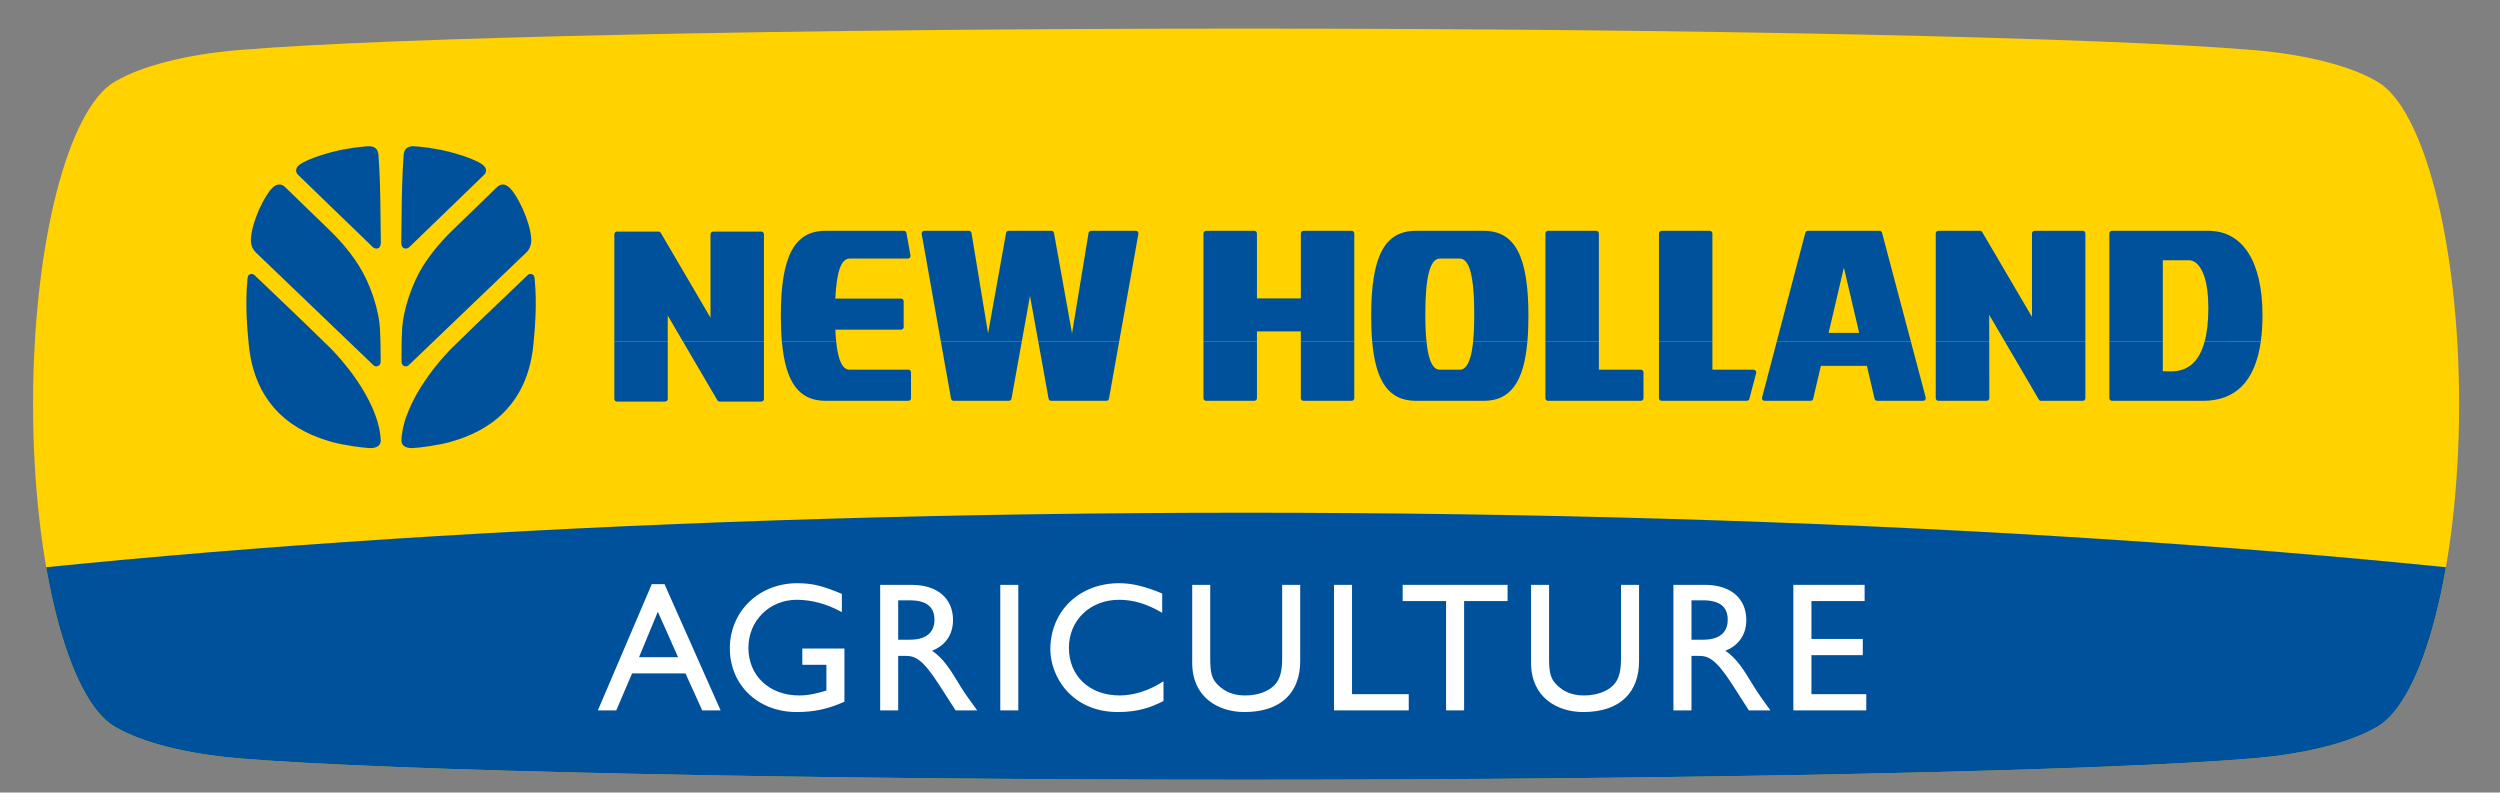 <?xml version="1.0" encoding="UTF-8" standalone="no"?>
<!-- Created with Inkscape (http://www.inkscape.org/) -->
<svg
   xmlns:svg="http://www.w3.org/2000/svg"
   xmlns="http://www.w3.org/2000/svg"
   version="1.0"
   width="849.207"
   height="269.207"
   id="svg3203">
  <rect width="100%" height="100%" fill="#808080" stroke="none"/>
  <defs
     id="defs3205">
    <clipPath
       id="clipPath287">
      <path
         d="M 328.573,687.598 L 441.539,687.598 L 441.539,722.573 L 328.573,722.573 L 328.573,687.598 z"
         id="path289" />
    </clipPath>
    <clipPath
       id="clipPath297">
      <path
         d="M 441.54,704.964 C 441.517,697.505 439.886,691.329 437.745,690.077 L 437.73,690.067 C 437.715,690.057 437.698,690.049 437.68,690.039 C 436.463,689.335 434.43,688.808 432.009,688.6 L 431.992,688.6 C 431.959,688.595 431.927,688.593 431.894,688.59 C 425.004,688.011 405.91,687.598 385.051,687.598 C 364.193,687.598 345.109,688.011 338.219,688.59 C 338.186,688.593 338.154,688.595 338.121,688.6 L 338.104,688.6 C 335.683,688.808 333.647,689.335 332.433,690.039 C 332.415,690.049 332.398,690.057 332.383,690.067 L 332.368,690.077 C 330.214,691.334 328.578,697.57 328.573,705.076 L 328.573,705.166 C 328.588,712.642 330.222,718.841 332.368,720.095 L 332.383,720.103 C 332.398,720.113 332.415,720.123 332.433,720.133 C 333.647,720.835 335.683,721.362 338.104,721.572 L 338.121,721.572 C 338.154,721.574 338.186,721.577 338.219,721.579 C 345.109,722.161 364.193,722.574 385.051,722.574 C 405.91,722.574 425.004,722.161 431.894,721.579 C 431.927,721.577 431.959,721.574 431.992,721.572 L 432.009,721.572 C 434.43,721.362 436.463,720.835 437.68,720.133 C 437.698,720.123 437.715,720.113 437.73,720.103 L 437.745,720.095 C 439.901,718.836 441.54,712.582 441.54,705.056"
         id="path299" />
    </clipPath>
  </defs>
  <g
     transform="translate(414.604,-289.187)"
     id="layer1">
    <g
       transform="matrix(7.295,0,0,-7.295,-2800.319,5570.076)"
       clip-path="url(#clipPath287)"
       id="g285">
      <path
         d="M 441.54,704.964 C 441.517,697.505 439.886,691.329 437.745,690.077 L 437.73,690.067 C 437.715,690.057 437.698,690.049 437.68,690.039 C 436.463,689.335 434.43,688.808 432.009,688.6 L 431.992,688.6 C 431.959,688.595 431.927,688.593 431.894,688.59 C 425.004,688.011 405.91,687.598 385.051,687.598 C 364.193,687.598 345.109,688.011 338.219,688.59 C 338.186,688.593 338.154,688.595 338.121,688.6 L 338.104,688.6 C 335.683,688.808 333.647,689.335 332.433,690.039 C 332.415,690.049 332.398,690.057 332.383,690.067 L 332.368,690.077 C 330.214,691.334 328.578,697.57 328.573,705.076 L 328.573,705.166 C 328.588,712.642 330.222,718.841 332.368,720.095 L 332.383,720.103 C 332.398,720.113 332.415,720.123 332.433,720.133 C 333.647,720.835 335.683,721.362 338.104,721.572 L 338.121,721.572 C 338.154,721.574 338.186,721.577 338.219,721.579 C 345.109,722.161 364.193,722.574 385.051,722.574 C 405.91,722.574 425.004,722.161 431.894,721.579 C 431.927,721.577 431.959,721.574 431.992,721.572 L 432.009,721.572 C 434.43,721.362 436.463,720.835 437.68,720.133 C 437.698,720.123 437.715,720.113 437.73,720.103 L 437.745,720.095 C 439.901,718.836 441.54,712.582 441.54,705.056"
         id="path291"
         style="fill:#ffd200;fill-opacity:1;fill-rule:nonzero;stroke:none" />
    </g>
    <g
       transform="matrix(7.295,0,0,-7.295,-2800.319,5570.076)"
       clip-path="url(#clipPath297)"
       id="g295">
      <path
         d="M 288.323,686.204 C 288.323,693.84 331.631,700.031 385.056,700.031 C 438.482,700.031 481.79,693.84 481.79,686.204 C 481.79,678.568 438.482,672.379 385.056,672.379 C 331.631,672.379 288.323,678.568 288.323,686.204"
         id="path301"
         style="fill:#00519b;fill-opacity:1;fill-rule:nonzero;stroke:none" />
    </g>
    <path
       d="M -191.148,496.987 L -184.276,512.423 L -197.531,512.423 L -191.148,496.987 z M -188.887,487.599 L -193.205,487.599 L -211.522,530.492 L -205.271,530.492 L -199.894,517.93 L -181.76,517.93 L -176.077,530.492 L -169.825,530.492"
       id="path303"
       style="fill:#ffffff;fill-opacity:1;fill-rule:evenodd;stroke:none" />
    <path
       d="M -127.764,509.49 L -142.069,509.49 L -142.069,514.998 L -133.891,514.998 L -133.891,523.744 C -136.824,524.671 -139.829,525.422 -143.127,525.422 C -153.259,525.422 -160.386,518.733 -160.386,509.235 C -160.386,499.978 -153.186,492.924 -143.951,492.924 C -138.83,492.924 -133.636,494.361 -128.639,497.118 L -128.639,490.918 C -135.328,488.109 -138.83,487.292 -143.82,487.292 C -156.812,487.292 -166.689,496.863 -166.689,509.417 C -166.689,521.92 -157.067,531.053 -144.002,531.053 C -138.064,531.053 -133.454,530.054 -127.764,527.552"
       id="path305"
       style="fill:#ffffff;fill-opacity:1;fill-rule:nonzero;stroke:none" />
    <path
       d="M -109.505,493.106 L -105.566,493.106 C -99.628,493.106 -97.257,495.55 -97.184,499.54 C -97.133,503.115 -99.008,506.485 -105.566,506.485 L -109.505,506.485 L -109.505,493.106 z M -115.625,487.854 L -115.625,530.492 L -109.505,530.492 L -109.505,511.985 L -106.937,511.985 C -103.815,511.985 -101.247,512.992 -95.638,521.738 L -90.006,530.492 L -82.675,530.492 C -85.629,526.421 -86.687,524.984 -88.511,522.052 C -91.757,516.727 -94.12,512.787 -98.001,510.242 C -93.427,508.418 -90.882,504.734 -90.882,499.795 C -90.882,492.413 -96.258,487.854 -104.873,487.854"
       id="path307"
       style="fill:#ffffff;fill-opacity:1;fill-rule:evenodd;stroke:none" />
    <path
       d="M -74.826,530.492 L -68.703,530.492 L -68.703,487.857 L -74.826,487.857 L -74.826,530.492 z"
       id="path309"
       style="fill:#ffffff;fill-opacity:1;fill-rule:nonzero;stroke:none" />
    <path
       d="M -19.823,490.794 C -25.637,488.35 -30.065,487.292 -34.435,487.292 C -48.018,487.292 -57.822,496.79 -57.822,509.804 C -57.822,518.733 -50.819,531.053 -34.821,531.053 C -28.132,531.053 -23.573,529.485 -19.386,527.297 L -19.386,520.607 C -24.193,523.744 -29.445,525.422 -34.252,525.422 C -44.516,525.422 -51.512,518.806 -51.512,509.235 C -51.512,499.847 -44.261,492.924 -34.508,492.924 C -29.569,492.924 -25.068,494.288 -19.823,497.352"
       id="path311"
       style="fill:#ffffff;fill-opacity:1;fill-rule:nonzero;stroke:none" />
    <path
       d="M 27.053,487.854 L 20.925,487.854 L 20.925,512.678 C 20.925,516.676 20.414,519.805 18.233,521.993 C 16.3,523.927 12.93,525.422 8.247,525.422 C 4.541,525.422 1.485,524.24 -0.959,521.796 C -2.892,519.863 -3.512,517.857 -3.512,513.043 L -3.512,487.854 L -9.633,487.854 L -9.633,514.356 C -9.633,525.984 -0.886,531.053 8.115,531.053 C 20.801,531.053 27.053,524.182 27.053,513.736"
       id="path313"
       style="fill:#ffffff;fill-opacity:1;fill-rule:nonzero;stroke:none" />
    <path
       d="M 44.655,487.854 L 38.535,487.854 L 38.535,530.492 L 63.92,530.492 L 63.92,524.984 L 44.655,524.984"
       id="path315"
       style="fill:#ffffff;fill-opacity:1;fill-rule:nonzero;stroke:none" />
    <path
       d="M 97.491,487.854 L 61.856,487.854 L 61.856,493.362 L 76.606,493.362 L 76.606,530.492 L 82.726,530.492 L 82.726,493.362 L 97.491,493.362"
       id="path317"
       style="fill:#ffffff;fill-opacity:1;fill-rule:nonzero;stroke:none" />
    <path
       d="M 142.156,487.854 L 136.029,487.854 L 136.029,512.678 C 136.029,516.676 135.54,519.805 133.352,521.993 C 131.404,523.927 128.034,525.422 123.351,525.422 C 119.645,525.422 116.588,524.24 114.159,521.796 C 112.212,519.863 111.591,517.857 111.591,513.043 L 111.591,487.854 L 105.471,487.854 L 105.471,514.356 C 105.471,525.984 114.218,531.053 123.219,531.053 C 135.905,531.053 142.156,524.182 142.156,513.736"
       id="path319"
       style="fill:#ffffff;fill-opacity:1;fill-rule:nonzero;stroke:none" />
    <path
       d="M 159.963,493.106 L 163.895,493.106 C 169.84,493.106 172.204,495.55 172.276,499.54 C 172.335,503.115 170.46,506.485 163.895,506.485 L 159.963,506.485 L 159.963,493.106 z M 153.835,487.854 L 153.835,530.492 L 159.963,530.492 L 159.963,511.985 L 162.531,511.985 C 165.646,511.985 168.213,512.992 173.845,521.738 L 179.462,530.492 L 186.771,530.492 C 183.831,526.421 182.774,524.984 180.957,522.052 C 177.711,516.727 175.34,512.787 171.459,510.242 C 176.033,508.418 178.586,504.734 178.586,499.795 C 178.586,492.413 173.21,487.854 164.588,487.854"
       id="path321"
       style="fill:#ffffff;fill-opacity:1;fill-rule:evenodd;stroke:none" />
    <path
       d="M 218.773,487.854 L 194.569,487.854 L 194.569,530.492 L 219.335,530.492 L 219.335,524.984 L 200.711,524.984 L 200.711,511.73 L 218.153,511.73 L 218.153,506.229 L 200.711,506.229 L 200.711,493.362 L 218.773,493.362"
       id="path323"
       style="fill:#ffffff;fill-opacity:1;fill-rule:nonzero;stroke:none" />
    <path
       d="M -245.764,352.741 L -260.929,367.432 C -265.379,371.751 -268.618,375.872 -271.047,379.753 C -274.469,385.239 -277.861,394.532 -278.043,401.827 C -278.043,401.827 -278.225,405.438 -278.203,408.859 C -278.225,410.063 -278.24,411.288 -278.189,412.273 C -278.116,413.601 -276.548,413.98 -275.84,413.294 L -235.85,374.975 C -234.413,373.611 -234.034,371.787 -234.158,370.168 C -234.632,363.989 -238.877,355.403 -241.555,352.908 C -243.4,351.172 -244.91,351.902 -245.764,352.741 z M -273.776,338.888 C -275.234,338.727 -276.533,339.238 -277.058,340.201 C -277.547,341.098 -277.496,342.061 -277.583,343.301 C -277.948,348.094 -278.094,355.95 -278.116,356.753 L -278.298,371.386 C -278.335,374.216 -276.278,373.83 -275.526,373.1 C -274.709,372.261 -268.035,365.849 -261.659,359.685 L -250.213,348.619 C -249.411,347.86 -249.046,346.584 -250.41,345.344 C -251.651,344.213 -255.882,342.316 -262.075,340.733 C -264.008,340.223 -266.634,339.727 -268.873,339.399 C -271.573,339.019 -273.776,338.888 -273.776,338.888 z M -233.027,383.634 C -232.954,383.926 -232.991,384.021 -232.976,384.108 C -232.152,392.475 -232.903,400.857 -233.414,406.204 C -235.814,431.042 -254.153,437.185 -261.892,439.373 C -265.16,440.307 -272.098,441.321 -274.396,441.394 C -277.62,441.503 -278.313,439.92 -278.24,438.644 C -277.569,424.353 -262.804,409.187 -262.804,409.187 C -262.461,408.662 -260.222,406.496 -257.647,404.03 C -253.948,400.332 -235.398,382.671 -235.398,382.671 C -235.157,382.416 -234.814,382.248 -234.413,382.248 C -233.669,382.248 -233.085,382.707 -233.027,383.634 z M -317.756,352.741 L -302.59,367.432 C -298.14,371.751 -294.916,375.872 -292.494,379.753 C -289.051,385.239 -285.659,394.532 -285.498,401.827 C -285.498,401.827 -285.316,405.438 -285.33,408.859 C -285.294,410.063 -285.279,411.288 -285.33,412.273 C -285.425,413.601 -286.994,413.98 -287.701,413.294 L -327.669,374.975 C -329.106,373.611 -329.486,371.787 -329.362,370.168 C -328.909,363.989 -324.642,355.403 -321.979,352.908 C -320.119,351.172 -318.609,351.902 -317.756,352.741 z M -289.758,338.888 C -288.285,338.727 -287.008,339.238 -286.483,340.201 C -285.987,341.098 -286.045,342.061 -285.95,343.301 C -285.586,348.094 -285.425,355.95 -285.425,356.753 L -285.243,371.386 C -285.206,374.216 -287.264,373.83 -287.993,373.1 C -288.81,372.261 -295.485,365.864 -301.882,359.685 L -313.306,348.619 C -314.108,347.86 -314.473,346.584 -313.109,345.344 C -311.869,344.213 -307.638,342.316 -301.459,340.733 C -299.511,340.223 -296.907,339.727 -294.646,339.399 C -291.947,339.019 -289.758,338.888 -289.758,338.888 z M -330.492,383.634 C -330.565,383.926 -330.543,384.021 -330.543,384.108 C -331.368,392.475 -330.638,400.857 -330.106,406.204 C -327.72,431.042 -309.388,437.185 -301.641,439.373 C -298.381,440.307 -291.436,441.321 -289.124,441.394 C -285.914,441.503 -285.221,439.92 -285.279,438.644 C -285.95,424.353 -300.715,409.187 -300.715,409.187 C -301.08,408.662 -303.297,406.496 -305.872,404.03 C -309.534,400.368 -328.121,382.671 -328.121,382.671 C -328.377,382.416 -328.727,382.248 -329.106,382.248 C -329.872,382.248 -330.456,382.707 -330.492,383.634"
       id="path325"
       style="fill:#00519b;fill-opacity:1;fill-rule:evenodd;stroke:none" />
    <path
       d="M 301.911,405.183 L 301.911,424.426 C 301.911,424.937 302.313,425.338 302.823,425.338 L 333.768,425.338 C 339.217,425.338 343.623,423.682 346.884,420.436 C 350.225,417.08 352.391,411.981 353.354,405.197 L 334.278,405.183 C 333.439,408.312 332.163,410.741 330.485,412.434 C 328.552,414.367 326.021,415.33 322.942,415.33 L 320.061,415.33 L 320.061,405.183 L 301.911,405.183 z M 293.763,405.183 L 293.763,424.426 C 293.763,424.937 293.377,425.338 292.888,425.338 L 278.729,425.338 C 278.4,425.338 278.109,425.177 277.941,424.886 L 266.408,405.183 L 293.763,405.183 z M 261.105,405.183 L 261.141,424.426 C 261.141,424.937 260.689,425.338 260.178,425.338 L 243.831,425.338 C 243.335,425.338 242.933,424.937 242.933,424.426 L 242.933,405.183 L 261.105,405.183 z M 188.938,405.183 L 183.941,424.207 C 183.868,424.484 183.926,424.776 184.087,424.995 C 184.269,425.214 184.524,425.338 184.802,425.338 L 200.42,425.338 C 200.835,425.338 201.2,425.046 201.295,424.645 L 203.914,413.477 L 219.554,413.477 L 222.158,424.645 C 222.253,425.046 222.618,425.338 223.033,425.338 L 238.651,425.338 C 238.929,425.338 239.184,425.214 239.366,424.995 C 239.549,424.754 239.6,424.484 239.527,424.207 L 234.479,405.183 L 188.938,405.183 z M 167.068,405.183 L 167.068,414.768 L 181.067,414.768 C 181.337,414.768 181.614,414.914 181.774,415.133 C 181.957,415.351 182.015,415.621 181.942,415.899 L 179.622,424.667 C 179.535,425.068 179.17,425.338 178.769,425.338 L 149.809,425.338 C 149.32,425.338 148.919,424.937 148.919,424.426 L 148.919,405.183 L 167.068,405.183 z M 128.508,405.183 L 128.508,414.768 L 142.777,414.768 C 143.265,414.768 143.666,415.169 143.666,415.68 L 143.666,424.426 C 143.666,424.937 143.265,425.338 142.777,425.338 L 111.249,425.338 C 110.753,425.338 110.351,424.937 110.351,424.426 L 110.351,405.183 L 128.508,405.183 z M 69.953,405.183 C 70.405,409.735 71.281,412.638 72.594,413.944 C 73.155,414.513 73.775,414.768 74.49,414.768 L 81.231,414.768 C 81.96,414.768 82.558,414.513 83.127,413.944 C 84.44,412.638 85.33,409.735 85.79,405.183 L 104.231,405.183 C 102.991,419.218 98.344,425.338 89.379,425.338 L 66.364,425.338 C 57.391,425.338 52.745,419.218 51.505,405.183 L 69.953,405.183 z M 27.271,405.183 L 27.271,424.426 C 27.271,424.937 27.673,425.338 28.183,425.338 L 44.531,425.338 C 45.02,425.338 45.421,424.937 45.421,424.426 L 45.421,405.183 L 27.271,405.183 z M -5.81,405.183 L -5.81,424.426 C -5.81,424.937 -5.387,425.338 -4.898,425.338 L 11.449,425.338 C 11.96,425.338 12.361,424.937 12.361,424.426 L 12.361,405.183 L -5.81,405.183 z M -34.435,405.183 L -37.9,424.594 C -37.973,425.032 -38.338,425.338 -38.775,425.338 L -57.53,425.338 C -57.968,425.338 -58.347,425.032 -58.42,424.594 L -61.921,405.183 L -34.435,405.183 z M -67.517,405.183 L -71.018,424.594 C -71.084,425.032 -71.47,425.338 -71.908,425.338 L -90.663,425.338 C -91.1,425.338 -91.48,425.032 -91.553,424.594 L -95.018,405.183 L -67.517,405.183 z M -130.572,405.183 C -129.916,411.631 -128.42,414.768 -126.035,414.768 L -106.04,414.768 C -105.551,414.768 -105.15,415.169 -105.15,415.68 L -105.15,424.426 C -105.15,424.937 -105.551,425.338 -106.04,425.338 L -134.161,425.338 C -143.148,425.338 -147.773,419.218 -149.013,405.183 L -130.572,405.183 z M -155.105,405.183 L -155.105,424.703 C -155.105,425.192 -155.498,425.593 -155.995,425.593 L -170.139,425.593 C -170.467,425.593 -170.759,425.433 -170.92,425.156 L -182.62,405.183 L -155.105,405.183 z M -187.778,405.183 L -187.778,424.703 C -187.778,425.192 -188.179,425.593 -188.69,425.593 L -205.037,425.593 C -205.526,425.593 -205.927,425.192 -205.927,424.703 L -205.927,405.183"
       id="path327"
       style="fill:#00519b;fill-opacity:1;fill-rule:evenodd;stroke:none" />
    <path
       d="M 206.54,402.265 L 211.734,380.081 L 216.928,402.265 L 206.54,402.265 z M 320.061,405.183 L 320.061,377.587 L 329.011,377.587 C 329.989,377.587 330.959,378.039 331.798,378.9 C 333.512,380.592 335.533,384.568 335.533,393.803 C 335.533,398.274 335.11,402.082 334.278,405.183 L 353.354,405.183 C 353.719,402.484 353.923,399.515 353.923,396.268 C 353.923,378.039 347.234,367.593 335.548,367.593 L 302.823,367.593 C 302.313,367.593 301.911,367.994 301.911,368.49 L 301.911,405.183 L 320.061,405.183 z M 242.933,405.183 L 242.933,368.49 C 242.933,367.994 243.335,367.593 243.831,367.593 L 257.953,367.593 C 258.26,367.593 258.551,367.761 258.734,368.03 L 275.628,396.83 L 275.628,368.49 C 275.628,367.994 276.03,367.593 276.526,367.593 L 292.888,367.593 C 293.377,367.593 293.763,367.994 293.763,368.49 L 293.763,405.183 L 266.408,405.183 L 261.09,396.123 L 261.105,405.183 L 242.933,405.183 z M 234.479,405.183 L 224.689,368.257 C 224.602,367.87 224.237,367.593 223.821,367.593 L 199.508,367.593 C 199.107,367.593 198.742,367.87 198.632,368.257 L 188.938,405.183 L 234.479,405.183 z M 148.919,405.183 L 148.919,368.49 C 148.919,367.994 149.32,367.593 149.809,367.593 L 166.178,367.593 C 166.667,367.593 167.068,367.994 167.068,368.49 L 167.068,405.183 L 148.919,405.183 z M 110.351,405.183 L 110.351,368.49 C 110.351,367.994 110.753,367.593 111.249,367.593 L 127.596,367.593 C 128.107,367.593 128.508,367.994 128.508,368.49 L 128.508,405.183 L 110.351,405.183 z M 51.505,405.183 C 51.271,402.556 51.162,399.66 51.162,396.465 C 51.162,376.215 55.699,367.593 66.364,367.593 L 89.379,367.593 C 100.022,367.593 104.574,376.215 104.574,396.465 C 104.574,399.66 104.465,402.556 104.231,405.183 L 85.79,405.183 C 86.045,402.608 86.169,399.529 86.169,395.904 C 86.169,385.808 85.184,379.899 83.127,377.842 C 82.558,377.295 81.96,377.018 81.231,377.018 L 74.49,377.018 C 71.171,377.018 69.552,383.196 69.552,395.904 C 69.552,399.529 69.676,402.608 69.953,405.183 L 51.505,405.183 z M 12.361,405.183 L 12.361,401.754 L 27.271,401.754 L 27.271,405.183 L 45.421,405.183 L 45.421,368.49 C 45.421,367.994 45.02,367.593 44.531,367.593 L 28.183,367.593 C 27.673,367.593 27.271,367.994 27.271,368.49 L 27.271,390.542 L 12.361,390.542 L 12.361,368.49 C 12.361,367.994 11.96,367.593 11.449,367.593 L -4.898,367.593 C -5.387,367.593 -5.81,367.994 -5.81,368.49 L -5.81,405.183 L 12.361,405.183 z M -95.018,405.183 L -101.525,368.658 C -101.576,368.381 -101.503,368.103 -101.32,367.906 C -101.16,367.702 -100.905,367.593 -100.649,367.593 L -85.483,367.593 C -85.046,367.593 -84.666,367.906 -84.594,368.344 L -78.977,402.425 L -72.856,368.322 C -72.783,367.906 -72.397,367.593 -71.959,367.593 L -57.472,367.593 C -57.034,367.593 -56.669,367.906 -56.582,368.322 L -50.454,402.425 L -44.844,368.344 C -44.771,367.906 -44.392,367.593 -43.954,367.593 L -28.811,367.593 C -28.533,367.593 -28.278,367.702 -28.118,367.906 C -27.935,368.103 -27.862,368.381 -27.913,368.658 L -34.435,405.183 L -61.921,405.183 L -64.73,389.703 L -67.517,405.183 L -95.018,405.183 z M -149.013,405.183 C -149.254,402.556 -149.364,399.66 -149.364,396.465 C -149.364,376.215 -144.819,367.593 -134.161,367.593 L -107.572,367.593 C -107.156,367.593 -106.77,367.906 -106.697,368.322 L -105.332,375.96 C -105.296,376.215 -105.369,376.492 -105.529,376.689 C -105.697,376.908 -105.953,377.018 -106.222,377.018 L -126.035,377.018 C -128.858,377.018 -130.441,381.467 -130.864,390.615 L -108.557,390.615 C -108.046,390.615 -107.645,391.016 -107.645,391.512 L -107.645,400.281 C -107.645,400.769 -108.046,401.17 -108.557,401.17 L -130.864,401.17 C -130.791,402.629 -130.696,403.979 -130.572,405.197 L -149.013,405.183 z M -205.927,405.183 L -205.927,368.767 C -205.927,368.257 -205.526,367.855 -205.037,367.855 L -190.929,367.855 C -190.601,367.855 -190.309,368.03 -190.149,368.286 L -173.254,397.107 L -173.254,368.767 C -173.254,368.257 -172.853,367.855 -172.342,367.855 L -155.995,367.855 C -155.498,367.855 -155.105,368.257 -155.105,368.767 L -155.105,405.183 L -182.62,405.183 L -187.778,396.378 L -187.778,405.183"
       id="path329"
       style="fill:#00519b;fill-opacity:1;fill-rule:evenodd;stroke:none" />
  </g>
</svg>
